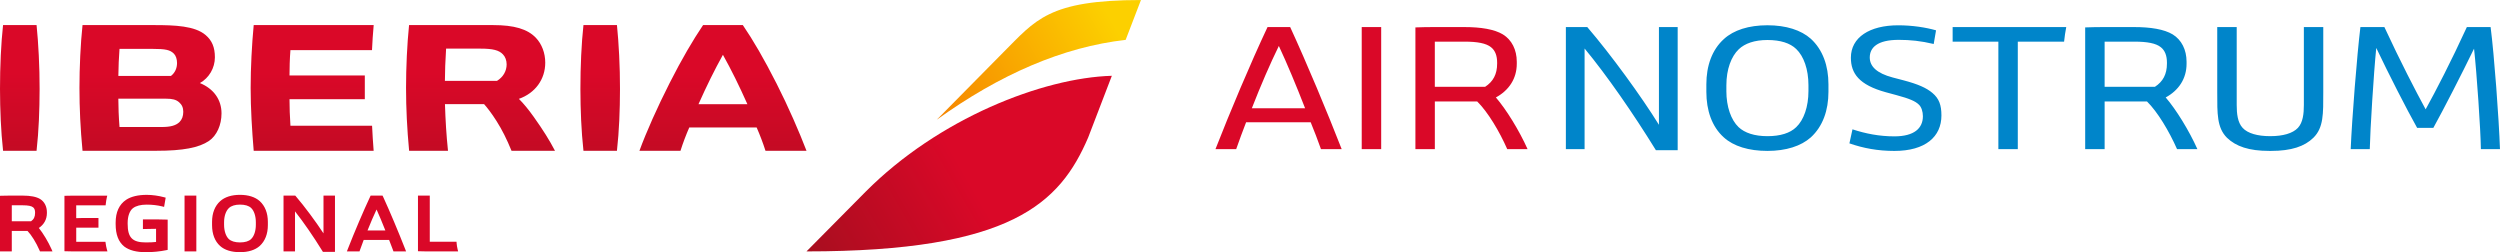 <?xml version="1.0" encoding="UTF-8"?><svg id="a" xmlns="http://www.w3.org/2000/svg" width="130.225" height="13.137" xmlns:xlink="http://www.w3.org/1999/xlink" viewBox="0 0 130.225 13.137"><defs><style>.e{fill:#da0828;}.e,.f,.g,.h,.i{stroke-width:0px;}.f{fill:#0085ca;}.g{fill:url(#b);}.h{fill:url(#c);}.i{fill:url(#d);}</style><linearGradient id="b" x1="42.537" y1="14.009" x2="58.428" y2="4.834" gradientUnits="userSpaceOnUse"><stop offset="0" stop-color="#a80e1f"/><stop offset=".5" stop-color="#da0828"/></linearGradient><linearGradient id="c" x1="48.671" y1="6.004" x2="59.341" y2="-.156" gradientUnits="userSpaceOnUse"><stop offset="0" stop-color="#f68400"/><stop offset=".85" stop-color="#fcd000"/></linearGradient><linearGradient id="d" x1="21.005" y1="12.947" x2="21.005" y2="1.512" gradientUnits="userSpaceOnUse"><stop offset="0" stop-color="#a80e1f"/><stop offset=".8" stop-color="#da0828"/></linearGradient></defs><path class="e" d="M2.022,11.876c.273-.181.421-.454.421-.776v-.044c0-.3-.128-.551-.353-.689-.196-.118-.501-.178-.907-.178H.48c-.133,0-.28.004-.394.007l-.086.003v2.896h.614v-1.067h.818c.208.215.446.6.628,1.014l.023.053h.651l-.055-.126c-.169-.378-.43-.812-.656-1.095ZM1.827,11.072v.024c0,.195-.064.329-.208.429H.614v-.831h.578c.272,0,.445.034.533.106.069.053.103.145.103.272ZM5.566,12.984l.03.113h-1.759c-.133,0-.288-.005-.393-.009l-.087-.002v-2.885l.087-.003c.106-.003.262-.007.393-.007h1.75l-.025.109c-.021.088-.036.191-.051.316l-.009.08h-1.532v.668c.154-.009.304-.01.389-.01h.77v.505h-1.158v.735h1.521l.011.077c.017.121.038.223.063.315ZM8.647,11.438l.087.003v1.575l-.071.015c-.326.068-.704.106-1.069.106-.487,0-.865-.099-1.121-.295-.303-.244-.449-.627-.449-1.17v-.072c0-.55.184-.951.547-1.193.257-.17.62-.257,1.075-.257.284,0,.622.047.905.125l.079.021-.082.481-.093-.024c-.254-.062-.527-.094-.812-.094-.314,0-.554.062-.715.183-.174.134-.278.42-.278.765v.056c0,.712.246.965.941.965.225,0,.397-.007.538-.025v-.684l-.684.012v-.502h.77c.155,0,.33.005.434.009ZM9.613,10.19h.614v2.907h-.614v-2.907ZM12.499,10.149c-.437,0-.792.114-1.029.329-.278.249-.424.622-.424,1.081v.169c0,.463.145.838.419,1.084.234.212.592.324,1.034.324.435,0,.79-.112,1.03-.324.277-.253.424-.627.424-1.084v-.169c0-.458-.147-.832-.425-1.085-.239-.213-.594-.325-1.029-.325ZM12.499,12.628c-.258,0-.459-.062-.582-.177-.153-.147-.245-.425-.245-.744v-.129c0-.314.093-.59.25-.739.124-.119.325-.181.578-.181.266,0,.461.06.582.176.155.147.245.425.245.744v.129c0,.319-.091.597-.247.745-.12.117-.315.176-.581.176ZM16.851,10.19h.598v2.931h-.627l-.027-.043c-.474-.768-.984-1.507-1.428-2.068v2.086h-.598v-2.907h.61l.028.031c.453.529,1.028,1.303,1.444,1.936v-1.967ZM19.951,10.242l-.024-.052h-.621l-.024.051c-.35.747-.808,1.819-1.166,2.734l-.047.122h.657l.02-.059c.075-.211.142-.393.199-.541h1.323c.07.17.144.363.207.541l.021.059h.657l-.047-.122c-.358-.912-.809-1.986-1.153-2.733ZM20.073,12.005h-.929c.158-.397.318-.768.471-1.093.138.307.292.673.458,1.093ZM23.863,13.097h-1.61c-.133,0-.288-.005-.394-.009l-.087-.002v-2.896h.615v2.402h1.393l.006.082c.007.096.027.213.051.312l.027.111Z"/><path class="g" d="M45.089,9.988c3.796-3.816,9.227-5.937,12.827-6.04l-1.234,3.217c-1.47,3.42-3.988,5.931-14.672,5.931l3.079-3.108Z"/><path class="h" d="M48.801,6.231l3.464-3.507c1.673-1.667,2.331-2.723,7.167-2.723l-.797,2.076c-3.265.369-6.545,1.794-9.833,4.155Z"/><path class="i" d="M27.028,5.15c.85-.299,1.374-1.016,1.374-1.887,0-.499-.179-.971-.49-1.296-.441-.457-1.128-.66-2.226-.66h-4.378c-.103,1.004-.157,2.2-.157,3.272,0,1.064.053,2.136.16,3.275h2.025c-.088-.847-.13-1.574-.158-2.43h2.037c.149.163.393.475.648.879.296.468.527.929.782,1.551h2.264c-.297-.568-.619-1.079-1.103-1.761-.277-.39-.538-.706-.777-.943ZM25.888,4.212h-2.713c.001-.484.022-1.034.062-1.679h1.781c.656,0,.975.081,1.179.298.121.121.194.316.194.521,0,.352-.183.665-.502.86ZM1.905,1.307c.095.929.161,2.174.158,3.329-.003,1.111-.042,2.18-.159,3.218H.16C.047,6.811.003,5.745 0,4.636c-.002-1.157.056-2.393.159-3.329h1.745ZM40.437,4.327c-.636-1.254-1.207-2.236-1.743-3.02h-2.071c-.526.782-1.104,1.759-1.739,3.012-.64,1.261-1.217,2.553-1.576,3.535h2.138c.13-.41.288-.824.457-1.213h3.511c.17.388.32.778.46,1.213h2.136c-.379-.984-.933-2.268-1.572-3.527ZM36.383,5.429c.431-.965.827-1.766,1.274-2.575.44.79.836,1.59,1.276,2.575h-2.55ZM32.137,1.307c.095.929.161,2.174.158,3.329-.003,1.111-.042,2.18-.159,3.218h-1.744c-.113-1.043-.156-2.109-.159-3.218-.002-1.157.056-2.393.159-3.329h1.745ZM15.128,2.612c-.035.436-.048.96-.048,1.319h3.923v1.235h-3.923c.001.44.016.892.049,1.383h4.252c.023.47.048.869.082,1.305h-6.248c-.088-1.046-.159-2.211-.159-3.271,0-1.065.062-2.239.159-3.276h6.25c-.041.461-.067.846-.088,1.305h-4.248ZM10.414,4.326c.477-.268.78-.784.78-1.341,0-.517-.149-.875-.484-1.16-.563-.479-1.595-.518-2.692-.518h-3.719c-.105.978-.16,2.21-.16,3.272,0,1.064.049,2.106.16,3.275h3.86c1.366,0,2.207-.159,2.729-.515.402-.276.651-.825.651-1.432,0-.716-.409-1.287-1.126-1.58ZM6.226,2.546h1.712c.693,0,.923.052,1.122.252.101.103.162.283.162.484,0,.277-.112.515-.315.672h-2.742c.006-.49.026-.945.06-1.409ZM9.348,6.36c-.192.18-.463.256-.935.256h-2.187c-.043-.52-.06-1.045-.062-1.476h2.465c.356,0,.539.048.699.185.149.127.219.287.219.5,0,.225-.066.401-.199.535Z"/><path class="e" d="M67.205,1.41c.873,1.894,1.933,4.435,2.683,6.358h-1.079c-.159-.45-.356-.966-.535-1.398h-3.365c-.169.432-.358.948-.516,1.398h-1.079c.751-1.922,1.82-4.464,2.712-6.358h1.181ZM67.983,5.64c-.468-1.201-.937-2.327-1.368-3.246-.451.919-.939,2.045-1.407,3.246h2.775ZM71.946,1.41v6.358h-1.014V1.41h1.014ZM76.279,1.41c.854,0,1.557.112,2.008.383.459.283.722.798.722,1.426v.102c0,.779-.413,1.388-1.089,1.755.544.629,1.219,1.726,1.651,2.692h-1.059c-.413-.938-1.014-1.941-1.566-2.484h-2.205v2.484h-1.012V1.428c.281-.01.61-.018.909-.018h1.641ZM74.741,4.523h2.617c.423-.273.628-.658.628-1.21v-.056c0-.356-.103-.629-.319-.798-.254-.206-.713-.29-1.37-.29h-1.557v2.355Z"/><path class="f" d="M82.681,1.41c1.247,1.453,2.815,3.61,3.733,5.091V1.41h.976v6.413h-1.135c-1.191-1.93-2.551-3.891-3.714-5.297v5.242h-.975V1.41h1.115ZM88.884,4.391c0-.957.291-1.8.92-2.363.506-.46,1.285-.712,2.261-.712.974,0,1.753.252,2.259.702.628.573.92,1.416.92,2.372v.394c0,.957-.292,1.801-.92,2.373-.506.45-1.285.704-2.259.704-.976,0-1.765-.244-2.271-.704-.628-.562-.91-1.416-.91-2.373v-.394ZM89.926,4.739c0,.825.245,1.51.637,1.884.319.3.826.47,1.503.47.674,0,1.18-.16,1.499-.47.394-.374.637-1.059.637-1.884v-.3c0-.826-.243-1.511-.637-1.886-.319-.309-.825-.469-1.499-.469-.677,0-1.174.179-1.491.479-.396.375-.648,1.05-.648,1.876v.3ZM100.725,2.291c-.666-.159-1.22-.215-1.82-.215-1.126,0-1.509.412-1.509.918,0,.469.375.825,1.191,1.041l.572.15c.75.198,1.191.394,1.501.657.347.292.469.629.469,1.173,0,1.107-.835,1.847-2.449,1.847-.862,0-1.613-.14-2.344-.394l.16-.731c.684.225,1.397.366,2.184.366,1.031,0,1.484-.421,1.484-1.05,0-.235-.075-.478-.207-.6-.177-.179-.497-.318-1.163-.496l-.554-.15c-1.407-.385-1.827-.985-1.827-1.801,0-1.06.975-1.688,2.466-1.688.741,0,1.445.112,1.97.262l-.122.713ZM107.631,1.41c-.048.243-.084.487-.113.759h-2.411v5.599h-1.012V2.169h-2.382v-.759h5.918ZM111.17,1.41c.852,0,1.556.112,2.007.383.459.283.721.798.721,1.426v.102c0,.779-.412,1.388-1.087,1.755.543.629,1.219,1.726,1.651,2.692h-1.06c-.414-.938-1.014-1.941-1.567-2.484h-2.205v2.484h-1.013V1.428c.282-.01.61-.018.91-.018h1.641ZM109.631,4.523h2.617c.422-.273.628-.658.628-1.21v-.056c0-.356-.103-.629-.319-.798-.253-.206-.713-.29-1.369-.29h-1.558v2.355ZM116.51,1.41v4.06c0,.451.047.909.309,1.191.263.29.788.431,1.416.431h.037c.637,0,1.153-.141,1.426-.431.263-.283.31-.741.31-1.191V1.41h1.011v3.394c0,1.116.02,1.847-.515,2.372-.459.45-1.145.685-2.205.685h-.093c-1.06,0-1.736-.235-2.203-.685-.525-.525-.507-1.256-.507-2.372V1.41h1.014ZM124.203,1.41c.845,1.819,1.613,3.3,2.149,4.285.543-.985,1.312-2.467,2.147-4.285h1.237c.188,1.453.433,4.772.488,6.358h-.995c-.01-.976-.216-3.985-.356-5.234-.637,1.314-1.585,3.161-2.12,4.127h-.844c-.543-.966-1.501-2.842-2.129-4.164-.132,1.285-.318,4.295-.338,5.27h-.994c.066-1.585.329-4.905.506-6.358h1.247Z"/></svg>
